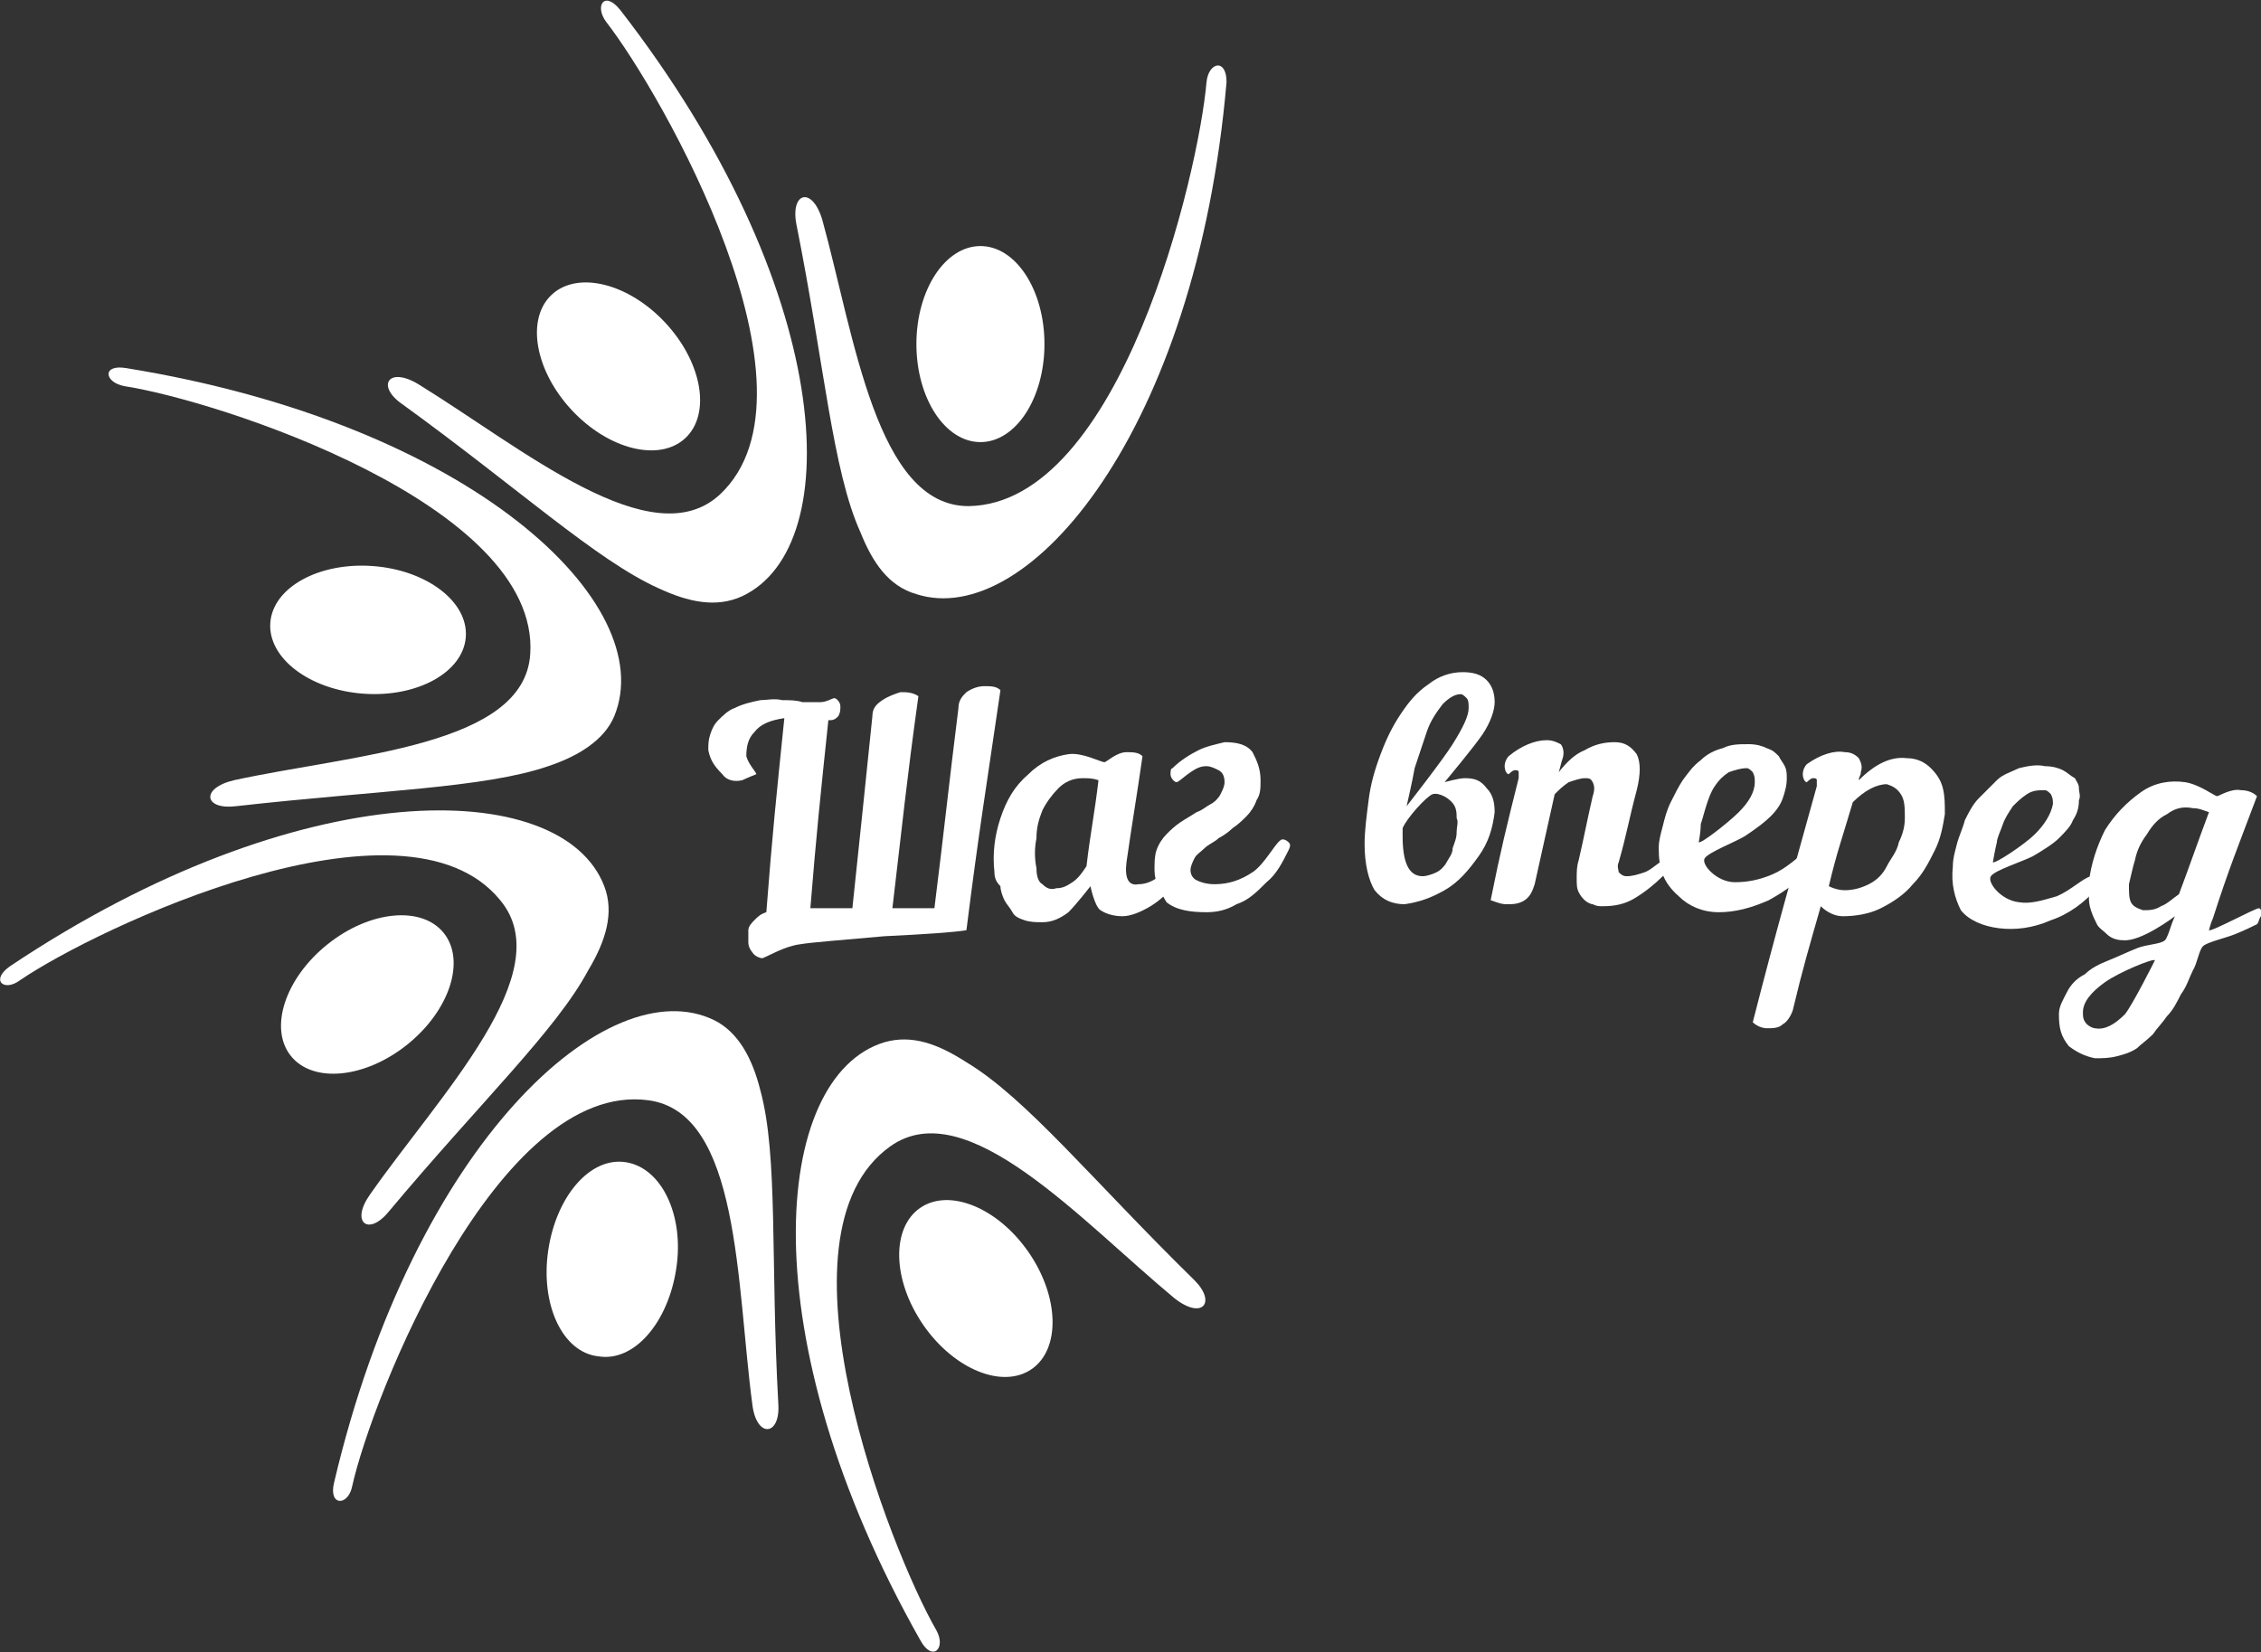 <?xml version="1.0" encoding="utf-8"?>
<!-- Generator: Adobe Illustrator 19.1.0, SVG Export Plug-In . SVG Version: 6.00 Build 0)  -->
<svg version="1.1" id="Слой_1" xmlns="http://www.w3.org/2000/svg" xmlns:xlink="http://www.w3.org/1999/xlink" x="0px" y="0px"
	 width="113px" height="82.6px" viewBox="0 0 113 82.6" style="enable-background:new 0 0 113 82.6;" xml:space="preserve">
<rect x="0" y="0" width="113" height="82.6" fill="#333333" stroke="none"/>
<style type="text/css">
	.st0{fill:#FFFFFF;}
</style>
<g>
	<g>
		<g>
			<path class="st0" d="M35.4,37.5c0-0.3,0-0.5,0.1-0.8c0.1-0.3,0.2-0.5,0.4-0.7c0.2-0.2,0.5-0.5,0.8-0.6c0.4-0.2,0.8-0.3,1.3-0.4
				c0.3,0,0.7-0.1,1.1,0c0.4,0,0.7,0,1,0.1c0.3,0,0.6,0,0.9,0c0.3,0,0.6-0.2,0.7-0.2c0.1,0,0.3,0.2,0.3,0.4c0,0.2,0,0.3-0.1,0.5
				c-0.1,0.1-0.2,0.2-0.4,0.2c-0.1,0-0.1,0-0.1,0c-0.4,3.8-0.6,5.7-0.9,9.4c0.1,0,0.8,0,2.1,0c0.4-3.8,0.6-5.7,1-9.6
				c0-0.4,0.2-0.6,0.5-0.8c0.3-0.2,0.6-0.3,0.9-0.4c0.3,0,0.6,0,0.9,0.2c-0.6,4.3-0.8,6.4-1.3,10.6c1.1,0,1.8,0,2.1,0
				c0.5-4,0.7-6,1.2-10c0-0.4,0.2-0.6,0.4-0.8c0.3-0.2,0.6-0.3,0.9-0.3c0.3,0,0.6,0,0.8,0.2c-0.7,4.8-1.1,7.2-1.7,12
				c-0.6,0.1-2,0.2-4.1,0.3c-2.2,0.2-3.6,0.3-4.2,0.4c-0.8,0.1-1.6,0.6-1.9,0.7c-0.1,0-0.4-0.1-0.5-0.3c-0.1-0.1-0.2-0.3-0.2-0.5
				c0-0.2,0-0.4,0-0.6c0-0.2,0.2-0.4,0.3-0.5c0.2-0.2,0.3-0.3,0.6-0.4c0.3-3.9,0.5-5.8,0.9-9.7c0,0,0,0,0,0
				c-0.7,0.1-1.2,0.3-1.5,0.7c-0.3,0.3-0.4,0.7-0.4,1.2c0.1,0.4,0.5,0.8,0.5,0.9c0,0-0.5,0.2-0.7,0.3c-0.4,0.1-0.8,0-1-0.3
				C35.7,38.3,35.5,38,35.4,37.5z"/>
			<path class="st0" d="M49.7,43.6c-0.1-0.9,0-1.8,0.3-2.7c0.3-0.9,0.7-1.6,1.4-2.2c0.6-0.6,1.3-0.9,2-1c0.7-0.1,1.6,0.4,1.8,0.4
				c0.1,0,0.6-0.5,1.1-0.5c0.3,0,0.6,0,0.8,0.2c-0.3,2.1-0.5,3.2-0.8,5.3c-0.1,0.8,0.1,1.2,0.6,1.1c0.3,0,0.6-0.1,0.9-0.3
				c0.3-0.2,0.7-0.6,0.8-0.6c0.1,0,0.3,0.2,0.3,0.4c0,0.1,0,0.2-0.1,0.4c-0.4,0.5-0.8,0.9-1.3,1.2c-0.5,0.3-1,0.5-1.4,0.5
				c-0.4,0-0.8-0.1-1.1-0.3c-0.3-0.2-0.5-1.2-0.5-1.2c0,0-0.7,0.9-1.1,1.3c-0.4,0.3-0.8,0.5-1.3,0.5c-0.3,0-0.6,0-0.9-0.1
				c-0.3-0.1-0.5-0.2-0.6-0.4s-0.3-0.4-0.4-0.6c-0.1-0.2-0.2-0.5-0.2-0.7C49.8,44.1,49.7,43.9,49.7,43.6z M51.8,43.4
				c0,0.4,0.1,0.7,0.3,0.8c0.2,0.2,0.4,0.3,0.7,0.2c0.3,0,0.5-0.1,0.8-0.3c0.3-0.2,0.5-0.5,0.7-0.8c0.2-1.7,0.4-2.6,0.6-4.3
				c-0.3-0.1-0.5-0.1-0.8-0.1c-0.5,0-0.9,0.2-1.2,0.5c-0.3,0.3-0.6,0.7-0.8,1.1c-0.2,0.5-0.3,0.9-0.3,1.4
				C51.7,42.4,51.7,42.9,51.8,43.4z"/>
			<path class="st0" d="M57.7,43.5c0-0.4,0-0.7,0.1-1c0.1-0.3,0.3-0.6,0.5-0.8c0.2-0.2,0.4-0.4,0.7-0.6c0.3-0.2,0.5-0.3,0.8-0.5
				c0.3-0.1,0.5-0.3,0.7-0.4c0.2-0.1,0.4-0.3,0.5-0.5c0.1-0.2,0.2-0.4,0.2-0.6c0-0.3-0.1-0.5-0.3-0.6c-0.2-0.1-0.4-0.2-0.6-0.2
				c-0.3,0-0.5,0.1-0.8,0.3c-0.3,0.2-0.6,0.5-0.7,0.5c-0.1,0-0.3-0.2-0.3-0.4c0-0.1,0-0.3,0.1-0.3c0.4-0.4,0.9-0.7,1.3-0.9
				c0.4-0.2,0.9-0.3,1.3-0.4c0.6,0,1.1,0.1,1.4,0.5C62.8,38,63,38.4,63,39c0,0.4,0,0.7-0.2,1c-0.1,0.3-0.3,0.6-0.5,0.8
				c-0.2,0.2-0.4,0.4-0.7,0.6c-0.2,0.2-0.5,0.4-0.7,0.5c-0.2,0.2-0.5,0.3-0.7,0.5c-0.2,0.2-0.4,0.3-0.5,0.5
				c-0.1,0.2-0.2,0.4-0.2,0.6c0,0.2,0.1,0.4,0.3,0.5c0.2,0.1,0.5,0.2,0.9,0.2c0.7,0,1.3-0.2,1.9-0.6c0.6-0.4,1.1-1.4,1.4-1.6
				c0.1-0.1,0.3,0,0.4,0.1c0.1,0.1,0.1,0.2,0,0.4c-0.3,0.6-0.6,1.2-1.1,1.6c-0.5,0.5-0.9,0.9-1.5,1.1c-0.5,0.3-1,0.4-1.5,0.4
				c-0.8,0-1.5-0.1-2-0.5C58,44.6,57.7,44.1,57.7,43.5z"/>
			<path class="st0" d="M68.2,42.2c0-0.7,0.1-1.4,0.2-2.2c0.1-0.8,0.3-1.5,0.6-2.3c0.3-0.8,0.6-1.4,1-2c0.4-0.6,0.8-1.1,1.4-1.5
				c0.5-0.4,1.1-0.6,1.7-0.6c0.5,0,0.9,0.1,1.2,0.4c0.3,0.3,0.4,0.7,0.4,1.1c0,0.4-0.2,1-0.6,1.6s-1.9,2.4-1.9,2.4
				c0,0,0.7-0.2,1-0.2c0.5,0,0.8,0.1,1.1,0.5c0.3,0.3,0.4,0.7,0.4,1.2c-0.1,0.8-0.3,1.5-0.8,2.2c-0.5,0.7-1,1.3-1.7,1.7
				c-0.7,0.4-1.3,0.6-2,0.7c-0.6,0-1.1-0.2-1.5-0.7C68.4,44,68.2,43.2,68.2,42.2z M70.1,41.8c0,1.3,0.3,2,1,2c0.2,0,0.5-0.1,0.7-0.2
				c0.2-0.1,0.4-0.3,0.5-0.5c0.1-0.2,0.3-0.4,0.3-0.7c0.1-0.3,0.2-0.5,0.2-0.8c0-0.3,0.1-0.5,0-0.7c0-0.2,0-0.4-0.1-0.6
				c-0.2-0.4-0.8-0.7-1.1-0.6c-0.3,0.1-1.3,1.2-1.5,1.7C70.1,41.6,70.1,41.8,70.1,41.8z M70.3,40.3c0,0,1.8-2.3,2.3-3.1
				c0.5-0.8,0.8-1.4,0.8-1.8c0-0.2,0-0.4-0.1-0.5c-0.1-0.1-0.2-0.2-0.3-0.2c-0.3,0-0.6,0.2-0.9,0.5c-0.3,0.4-0.6,0.8-0.8,1.4
				c-0.2,0.6-0.4,1.2-0.6,1.8C70.6,39,70.3,40.3,70.3,40.3z"/>
			<path class="st0" d="M74.5,45c0.5-2.5,0.8-3.7,1.4-6.1c0-0.1,0-0.2,0-0.3c0-0.1-0.1-0.1-0.2-0.1c-0.1,0-0.3,0.2-0.3,0.2
				c-0.1,0-0.2-0.2-0.2-0.4c0-0.2,0.1-0.4,0.2-0.5c0.6-0.5,1.3-0.8,1.9-0.8c0.3,0,0.5,0.1,0.7,0.2c0.1,0.1,0.2,0.4,0.1,0.7
				c-0.1,0.3-0.1,0.4-0.2,0.7c0.4-0.5,0.8-0.9,1.3-1.1c0.5-0.3,1-0.4,1.5-0.4c0.5,0,0.8,0.2,1.1,0.6c0.2,0.4,0.2,1,0,1.8
				c-0.4,1.5-0.5,2.2-0.9,3.6c-0.1,0.2,0,0.4,0,0.5c0.1,0.1,0.2,0.2,0.4,0.2c0.3,0,0.6-0.1,0.9-0.2c0.3-0.1,0.7-0.5,0.8-0.5
				c0.1,0,0.3,0.2,0.3,0.4c0,0.1-0.1,0.2-0.2,0.3c-0.4,0.4-0.9,0.8-1.4,1.1c-0.5,0.3-1,0.4-1.6,0.4c-0.2,0-0.3,0-0.5-0.1
				c-0.1,0-0.3-0.1-0.4-0.2c-0.1-0.1-0.2-0.2-0.3-0.4c-0.1-0.2-0.1-0.4-0.1-0.7c0-0.3,0-0.6,0.1-0.9c0.3-1.3,0.4-1.9,0.7-3.2
				c0.1-0.3,0.1-0.5,0-0.7c-0.1-0.2-0.2-0.2-0.4-0.2c-0.2,0-0.5,0.1-0.8,0.2c-0.3,0.2-0.5,0.4-0.7,0.6c-0.4,1.8-0.6,2.7-1,4.5
				c-0.1,0.3-0.2,0.6-0.5,0.8c-0.3,0.2-0.6,0.2-0.9,0.2C75,45.2,74.8,45.1,74.5,45z"/>
			<path class="st0" d="M82.9,42.4c0-0.4,0.1-0.7,0.2-1.1c0.1-0.4,0.2-0.8,0.4-1.2c0.2-0.4,0.4-0.8,0.6-1.1c0.3-0.4,0.5-0.7,0.9-1
				c0.3-0.3,0.7-0.5,1.1-0.6c0.4-0.2,0.8-0.2,1.3-0.2c0.4,0,0.7,0.1,0.9,0.2c0.3,0.1,0.4,0.2,0.6,0.4c0.1,0.2,0.2,0.3,0.3,0.5
				c0.1,0.2,0.1,0.4,0.1,0.6c0,0.4-0.1,0.7-0.2,1c-0.1,0.3-0.3,0.6-0.6,0.9c-0.3,0.3-0.7,0.6-1.3,1c-0.5,0.3-1.8,0.8-2,1.1
				c-0.2,0.3,0.6,1.2,1.5,1.2c0.6,0,1.2-0.1,1.9-0.4c0.7-0.3,1.3-0.9,1.6-1.1c0.1-0.1,0.3,0,0.4,0.2c0.1,0.1,0.1,0.3,0,0.4
				c-0.6,0.8-1.3,1.3-2.2,1.8c-0.9,0.4-1.7,0.6-2.5,0.6c-0.8,0-1.5-0.3-2-0.8C83.1,44.1,82.9,43.4,82.9,42.4z M84.9,42.1
				c0.1,0.1,1.5-1,2-1.5c0.5-0.5,0.8-1,0.8-1.5c0-0.2,0-0.3-0.1-0.5c-0.1-0.1-0.2-0.2-0.3-0.2c-0.3,0-0.6,0.1-0.9,0.2
				c-0.3,0.2-0.5,0.4-0.7,0.7c-0.2,0.3-0.3,0.6-0.4,0.9c-0.1,0.3-0.2,0.7-0.3,1C85,41.6,84.9,42.1,84.9,42.1z"/>
			<path class="st0" d="M87.6,51.1c1.2-4.7,1.9-7.1,3.2-11.8c0-0.1,0-0.2,0-0.3c0-0.1-0.1-0.1-0.2-0.1c-0.1,0-0.3,0.2-0.3,0.2
				c-0.1,0-0.2-0.2-0.2-0.4c0-0.2,0.1-0.4,0.2-0.5c0.7-0.5,1.4-0.7,1.9-0.6c0.3,0,0.5,0.1,0.7,0.3c0.1,0.2,0.2,0.4,0.1,0.7
				c0,0.2-0.1,0.2-0.1,0.4c0.8-0.8,1.6-1.2,2.4-1.1c0.5,0,0.9,0.2,1.2,0.5c0.3,0.3,0.5,0.6,0.6,1c0.1,0.4,0.1,0.8,0.1,1.3
				c-0.1,0.6-0.2,1.2-0.5,1.8c-0.3,0.6-0.6,1.2-1.1,1.7c-0.4,0.5-1,0.9-1.6,1.2c-0.6,0.3-1.3,0.4-1.9,0.4c-0.4,0-0.8-0.2-1.1-0.5
				c-0.6,2.1-0.9,3.1-1.4,5.2c-0.1,0.3-0.3,0.6-0.5,0.7c-0.2,0.2-0.5,0.2-0.8,0.2C88.1,51.4,87.8,51.3,87.6,51.1z M91.4,44.3
				c0.2,0.1,0.5,0.2,0.8,0.2c0.4,0,0.8-0.1,1.2-0.3c0.4-0.2,0.7-0.5,0.9-0.9c0.2-0.4,0.5-0.7,0.6-1.2c0.2-0.4,0.3-0.8,0.3-1.2
				c0-0.5,0-0.9-0.2-1.2c-0.2-0.3-0.4-0.4-0.7-0.5c-0.5,0-1.1,0.3-1.7,0.9C92.1,41.8,91.8,42.6,91.4,44.3z"/>
			<path class="st0" d="M97.6,43.3c0-0.4,0.1-0.7,0.2-1.1c0.1-0.4,0.3-0.8,0.4-1.2c0.2-0.4,0.4-0.8,0.7-1.1c0.3-0.3,0.6-0.6,0.9-0.9
				c0.3-0.3,0.7-0.4,1.1-0.6c0.4-0.1,0.9-0.2,1.3-0.1c0.4,0,0.7,0.1,0.9,0.2c0.2,0.1,0.4,0.3,0.6,0.4c0.1,0.2,0.2,0.3,0.2,0.5
				c0,0.2,0.1,0.4,0,0.6c0,0.4-0.1,0.7-0.3,1c-0.1,0.3-0.4,0.6-0.7,0.9c-0.3,0.3-0.8,0.6-1.3,0.9c-0.6,0.3-1.9,0.7-2.1,1
				c-0.2,0.3,0.5,1.2,1.4,1.3c0.6,0.1,1.2-0.1,1.9-0.3c0.7-0.3,1.3-0.9,1.7-1c0.1-0.1,0.3,0,0.4,0.2c0.1,0.1,0,0.3-0.1,0.4
				c-0.6,0.7-1.4,1.3-2.3,1.6c-0.9,0.4-1.8,0.5-2.6,0.4c-0.8-0.1-1.5-0.4-1.9-0.9C97.7,44.9,97.5,44.2,97.6,43.3z M99.6,43.1
				c0.1,0.1,1.6-0.9,2.1-1.4c0.5-0.5,0.8-1,0.9-1.5c0-0.2,0-0.3-0.1-0.5c-0.1-0.1-0.2-0.2-0.3-0.2c-0.3,0-0.6,0-0.9,0.2
				c-0.3,0.2-0.5,0.4-0.7,0.6c-0.2,0.3-0.4,0.6-0.5,0.9c-0.1,0.3-0.3,0.7-0.3,0.9C99.7,42.5,99.6,43.1,99.6,43.1z"/>
			<path class="st0" d="M102.9,50.7c0-0.4,0.2-0.7,0.4-1.1c0.2-0.4,0.5-0.7,0.9-0.9c0.3-0.3,0.7-0.5,1.2-0.7
				c0.5-0.2,0.9-0.4,1.4-0.6c0.5-0.2,1.2-0.2,1.4-0.4c0.1-0.1,0.2-0.4,0.3-0.7c0.1-0.3,0.2-0.5,0.2-0.5c0,0-1.7,1.3-2.6,1.2
				c-0.3,0-0.6-0.1-0.8-0.3c-0.2-0.2-0.4-0.3-0.5-0.5c-0.1-0.2-0.2-0.4-0.3-0.7c-0.1-0.3-0.1-0.5-0.1-0.7c0-0.2,0-0.4,0-0.7
				c0.1-0.9,0.4-1.8,0.8-2.6c0.5-0.8,1.1-1.4,1.8-1.9c0.7-0.5,1.5-0.6,2.2-0.5c0.7,0.1,1.5,0.7,1.6,0.7c0.1,0,0.7-0.4,1.2-0.3
				c0.3,0,0.6,0.1,0.8,0.3c-0.9,2.4-1.4,3.6-2.2,6.1c-0.1,0.2-0.2,0.6-0.2,0.6c0.1,0.1,2.3-1.1,2.5-1.1c0.1,0,0.2,0.3,0.1,0.4
				s-0.1,0.3-0.2,0.4c-0.2,0.1-0.6,0.3-1.1,0.5c-0.5,0.2-1.4,0.4-1.6,0.6c-0.2,0.2-0.3,0.9-0.5,1.2c-0.2,0.4-0.3,0.8-0.6,1.2
				c-0.2,0.4-0.4,0.8-0.7,1.1c-0.2,0.3-0.5,0.6-0.7,0.9c-0.3,0.3-0.6,0.5-0.8,0.7c-0.3,0.2-0.6,0.3-1,0.4c-0.4,0.1-0.7,0.1-1.1,0.1
				c-0.5-0.1-0.9-0.3-1.3-0.6C103,51.8,102.9,51.4,102.9,50.7z M104.1,50.6c0,0.2,0,0.4,0.2,0.6c0.1,0.1,0.3,0.2,0.4,0.2
				c0.5,0.1,1-0.2,1.5-0.7c0.4-0.5,1.5-2.7,1.5-2.7c-0.1-0.1-1.8,0.6-2.5,1.1C104.5,49.6,104.1,50.1,104.1,50.6z M106.4,44.2
				c0,0.4,0,0.7,0.1,0.9c0.1,0.2,0.3,0.3,0.6,0.4c0.3,0,0.6,0,0.9-0.2c0.3-0.1,0.6-0.4,0.9-0.6c0.6-1.6,0.9-2.5,1.5-4.1
				c-0.3-0.1-0.5-0.2-0.8-0.2c-0.5-0.1-0.9,0-1.3,0.3c-0.4,0.2-0.7,0.5-1,1c-0.3,0.4-0.5,0.8-0.6,1.3
				C106.6,43.3,106.5,43.8,106.4,44.2z"/>
		</g>
	</g>
	<g>
		<g>
			<path class="st0" d="M60.3,4.1C59.9,8.7,56,25.2,48.4,25.3c-4.6,0-5.7-8.5-7.3-14.3c-0.5-1.7-1.6-1.4-1.3,0.2
				c1.4,7,1.8,12.3,3.2,15.4c0.6,1.5,1.4,2.7,2.8,3.1c5.6,1.8,14-8.2,15.5-25.6C61.3,2.9,60.4,3.1,60.3,4.1z"/>
			<ellipse class="st0" cx="49" cy="17.2" rx="3.2" ry="4.9"/>
		</g>
	</g>
	<g>
		<g>
			<path class="st0" d="M31,0.5c-0.8-1-1.3-0.2-0.7,0.6c2.8,3.6,11.2,18.4,5.7,23.6c-3.4,3.2-9.9-2.3-15.1-5.5
				c-1.5-0.9-2.1,0.1-0.8,1c5.8,4.2,9.7,7.8,12.8,9.2c1.5,0.7,2.9,1,4.2,0.4C42.4,27.3,41.7,14.3,31,0.5z"/>
			
				<ellipse transform="matrix(0.681 0.732 -0.732 0.681 23.265 -16.765)" class="st0" cx="30.9" cy="18.3" rx="4.9" ry="3.2"/>
		</g>
	</g>
	<g>
		<g>
			<path class="st0" d="M6.3,18.4c-1.2-0.2-1.1,0.7-0.1,0.9C10.8,20,27,25.2,26.5,32.7c-0.3,4.6-8.8,5-14.8,6.3
				c-1.7,0.4-1.5,1.5,0.1,1.3c7.1-0.8,12.4-0.9,15.6-2c1.5-0.5,2.8-1.3,3.3-2.5C33,30.2,23.6,21.2,6.3,18.4z"/>
			
				<ellipse transform="matrix(0.997 7.262931e-002 -7.262931e-002 0.997 2.338 -1.256)" class="st0" cx="18.4" cy="31.5" rx="4.9" ry="3.2"/>
		</g>
	</g>
	<g>
		<g>
			<path class="st0" d="M30.2,44.3c-2.1-5.5-15.2-5.7-29.7,4c-1,0.7-0.3,1.3,0.5,0.7c3.8-2.6,19.2-9.9,24-4c3,3.6-3,9.7-6.5,14.7
				c-1,1.4-0.1,2.1,0.9,0.9c4.6-5.5,8.4-9.1,10-12.1C30.3,47,30.7,45.6,30.2,44.3z"/>
			
				<ellipse transform="matrix(0.779 -0.628 0.628 0.779 -27.109 22.489)" class="st0" cx="18.3" cy="49.7" rx="4.9" ry="3.2"/>
		</g>
	</g>
	<g>
		<g>
			<path class="st0" d="M38,54.5c-0.4-1.6-1.1-2.9-2.3-3.5c-5.3-2.6-15,6.1-19,23.1c-0.3,1.2,0.7,1.2,0.9,0.2
				c1-4.5,7.3-20.3,14.8-19.3c4.6,0.6,4.4,9.2,5.2,15.2c0.2,1.7,1.4,1.6,1.3,0C38.5,63,38.9,57.8,38,54.5z"/>
			<path class="st0" d="M31.3,58.1c-1.8-0.3-3.5,1.7-3.9,4.4c-0.4,2.7,0.7,5.1,2.5,5.3c1.8,0.3,3.5-1.7,3.9-4.4
				C34.2,60.8,33.1,58.4,31.3,58.1z"/>
		</g>
	</g>
	<g>
		<g>
			<path class="st0" d="M59.7,64c-5.1-5-8.4-9.1-11.4-10.9c-1.4-0.9-2.7-1.4-4.1-1c-5.6,1.7-6.8,14.7,1.8,29.9
				c0.6,1.1,1.3,0.4,0.8-0.5c-2.3-4-8.5-19.8-2.3-24.2c3.8-2.7,9.5,3.7,14.2,7.6C60.1,66,60.8,65.1,59.7,64z"/>
			
				<ellipse transform="matrix(-0.569 -0.822 0.822 -0.569 23.546 141.086)" class="st0" cx="48.7" cy="64.4" rx="4.9" ry="3.2"/>
		</g>
	</g>
</g>
</svg>
